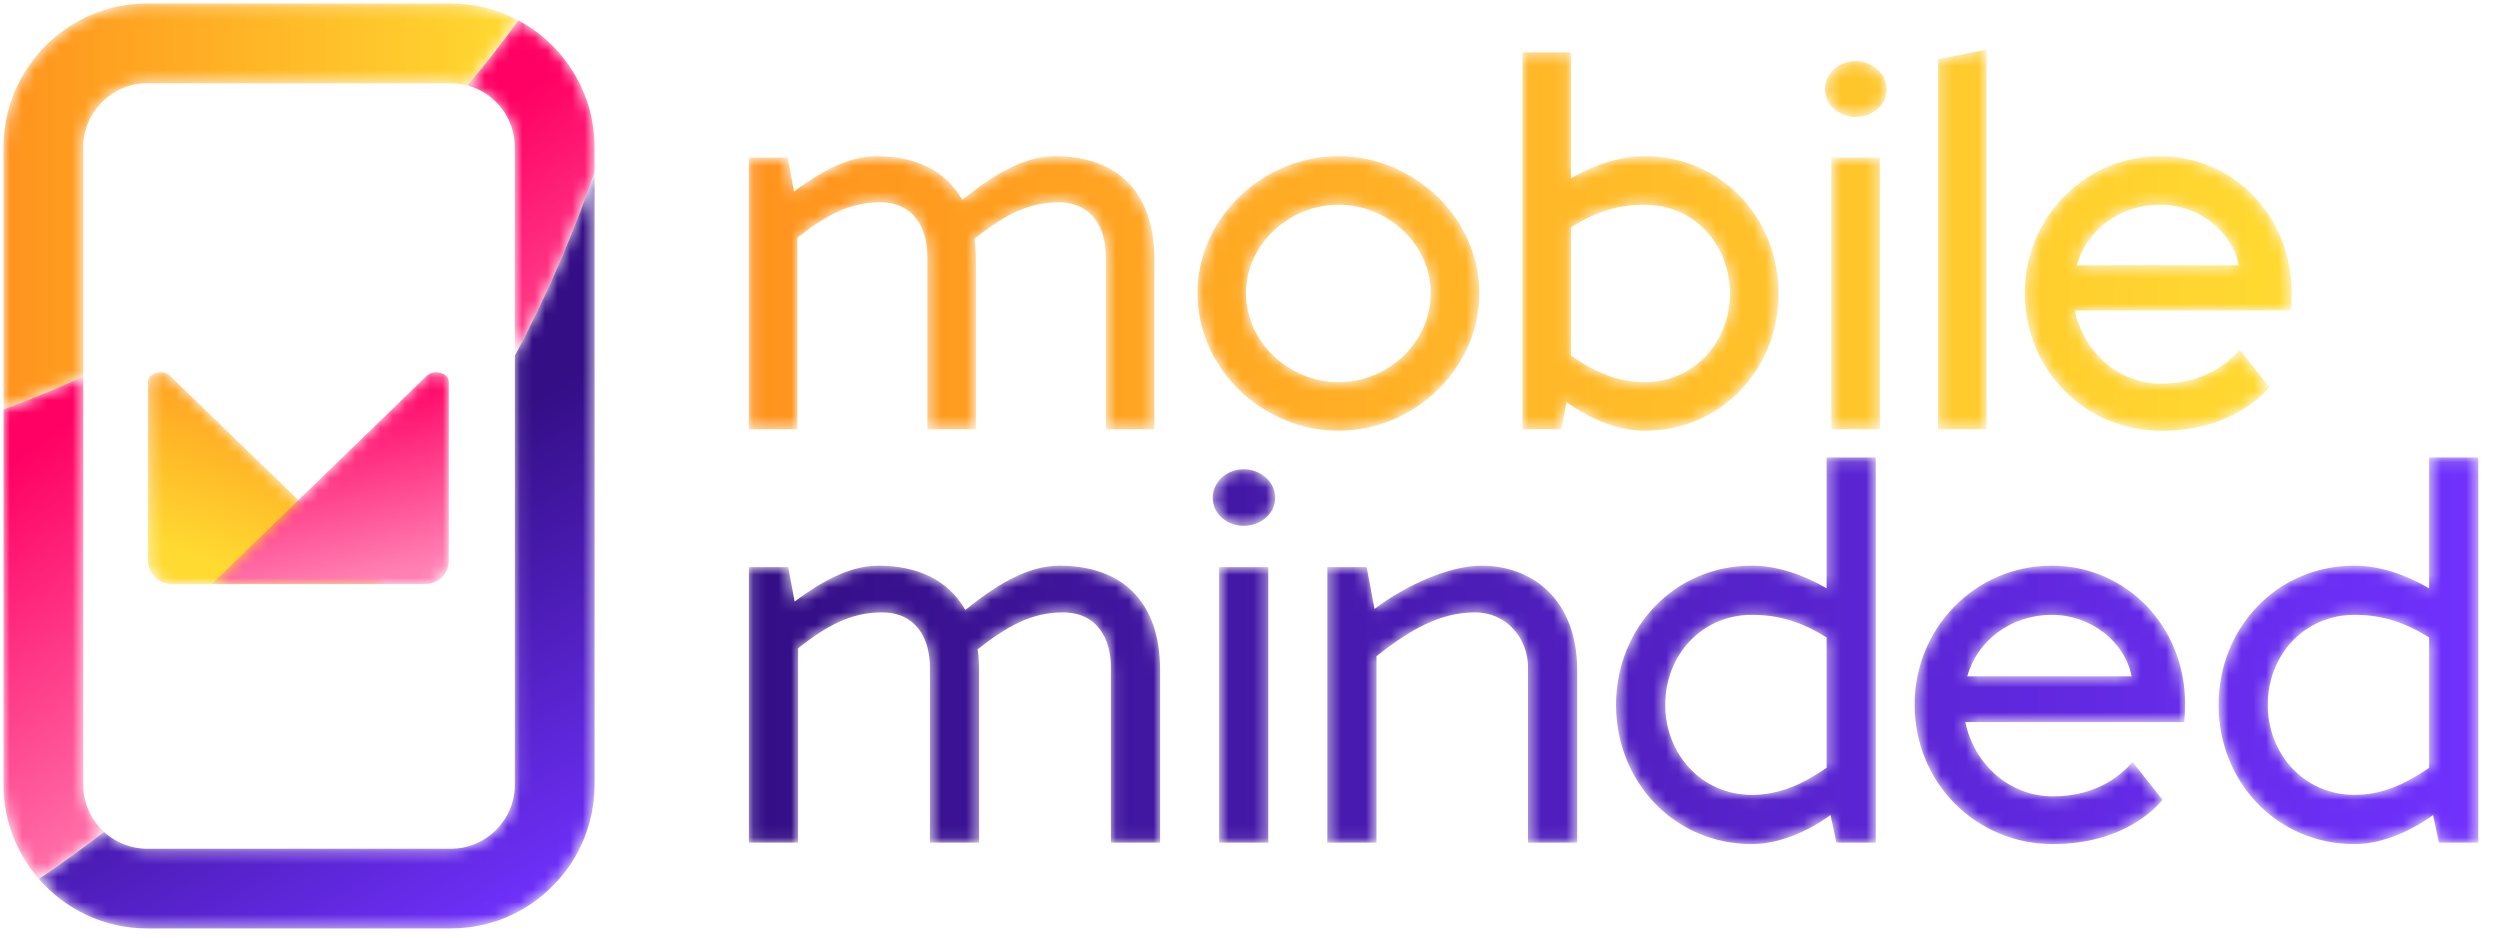 <?xml version="1.0" encoding="UTF-8"?>
<svg width="200px" height="75px" viewBox="0 0 200 75" version="1.1" xmlns="http://www.w3.org/2000/svg" xmlns:xlink="http://www.w3.org/1999/xlink">
    <title>logo copy</title>
    <defs>
        <path d="M38.086,14.809 L38.086,49.13 C38.086,51.954 35.789,54.253 32.963,54.253 L32.963,54.253 L8.68,54.253 C7.348,54.253 6.134,53.743 5.222,52.906 L5.222,52.906 C3.549,54.176 1.81,55.433 0.005,56.672 L0.005,56.672 C2.115,59.096 5.222,60.63 8.68,60.63 L8.68,60.63 L32.963,60.63 C39.305,60.63 44.463,55.471 44.463,49.13 L44.463,49.13 L44.463,0.111 C42.958,4.501 40.899,9.489 38.086,14.809" id="path-1"></path>
        <linearGradient x1="49.788%" y1="46.232%" x2="74.404%" y2="104.083%" id="linearGradient-3">
            <stop stop-color="#330E85" offset="0%"></stop>
            <stop stop-color="#7031FD" offset="100%"></stop>
        </linearGradient>
        <path d="M11.5,0.172 C5.158,0.172 0,5.331 0,11.672 L0,11.672 L0,32.634 C2.216,31.82 4.341,30.941 6.377,30.012 L6.377,30.012 L6.377,11.672 C6.377,8.848 8.675,6.549 11.5,6.549 L11.5,6.549 L35.783,6.549 C36.245,6.549 36.693,6.611 37.117,6.726 L37.117,6.726 C38.663,4.898 40.013,3.145 41.181,1.52 L41.181,1.52 C39.57,0.659 37.734,0.172 35.783,0.172 L35.783,0.172 L11.5,0.172 Z" id="path-4"></path>
        <linearGradient x1="0%" y1="50%" x2="100%" y2="50%" id="linearGradient-6">
            <stop stop-color="#FF931D" offset="0%"></stop>
            <stop stop-color="#FFDA31" offset="100%"></stop>
        </linearGradient>
        <path d="M37.117,5.316 C39.298,5.904 40.906,7.899 40.906,10.262 L40.906,10.262 L40.906,26.935 C43.719,21.615 45.778,16.627 47.283,12.237 L47.283,12.237 L47.283,10.262 C47.283,5.87 44.809,2.046 41.181,0.11 L41.181,0.11 C40.013,1.735 38.663,3.488 37.117,5.316 M0,31.224 L0,61.256 C0,64.141 1.067,66.778 2.825,68.798 L2.825,68.798 C4.63,67.559 6.369,66.302 8.042,65.032 L8.042,65.032 C7.019,64.096 6.377,62.749 6.377,61.256 L6.377,61.256 L6.377,28.602 C4.341,29.531 2.216,30.41 0,31.224" id="path-7"></path>
        <linearGradient x1="40.321%" y1="32.262%" x2="63.501%" y2="79.293%" id="linearGradient-9">
            <stop stop-color="#FF0164" offset="0%"></stop>
            <stop stop-color="#FF80B3" offset="100%"></stop>
        </linearGradient>
        <linearGradient x1="12520.071%" y1="-12639.818%" x2="12510.738%" y2="-12633.268%" id="linearGradient-10">
            <stop stop-color="#F9B623" offset="0%"></stop>
            <stop stop-color="#FF3AAF" offset="100%"></stop>
        </linearGradient>
        <path d="M95.26,0.96 L95.26,30.564 L99.14,30.564 L99.14,0.184 L95.26,0.96 Z M62.011,0.417 L62.011,30.564 L65.115,30.564 L65.541,28.391 C67.365,29.711 69.615,30.681 71.788,30.681 L71.788,30.681 C77.919,30.681 82.497,25.753 82.497,19.701 L82.497,19.701 C82.497,13.648 77.919,8.72 71.788,8.72 L71.788,8.72 C69.809,8.72 67.714,9.418 65.89,10.505 L65.89,10.505 L65.89,0.417 L62.011,0.417 Z M65.89,24.667 L65.89,14.424 C67.831,13.182 69.615,12.6 71.788,12.6 L71.788,12.6 C75.707,12.6 78.617,15.743 78.617,19.701 L78.617,19.701 C78.617,23.58 75.746,26.801 71.788,26.801 L71.788,26.801 C69.654,26.801 67.831,26.025 65.89,24.667 L65.89,24.667 Z M86.22,3.366 C86.22,4.607 87.307,5.577 88.665,5.577 L88.665,5.577 C90.023,5.577 91.148,4.607 91.148,3.366 L91.148,3.366 C91.148,2.124 90.023,1.115 88.665,1.115 L88.665,1.115 C87.307,1.115 86.22,2.124 86.22,3.366 L86.22,3.366 Z M102.205,19.662 C102.205,25.869 107.055,30.681 113.108,30.681 L113.108,30.681 C118.695,30.681 121.295,27.771 121.761,27.189 L121.761,27.189 L119.393,24.201 C118.734,24.977 116.833,26.917 113.108,26.917 L113.108,26.917 C109.693,26.917 106.9,24.395 106.201,21.058 L106.201,21.058 L123.468,21.058 C123.506,20.787 123.545,20.127 123.545,19.662 L123.545,19.662 C123.545,13.453 118.851,8.72 113.031,8.72 L113.031,8.72 C106.977,8.72 102.205,13.648 102.205,19.662 L102.205,19.662 Z M113.031,12.6 C116.212,12.6 118.851,14.85 119.316,17.45 L119.316,17.45 L106.357,17.45 C107.133,14.656 109.771,12.6 113.031,12.6 L113.031,12.6 Z M36.016,19.662 C36.016,25.753 41.254,30.681 47.306,30.681 L47.306,30.681 C53.321,30.681 58.559,25.753 58.559,19.662 L58.559,19.662 C58.559,13.648 53.321,8.72 47.306,8.72 L47.306,8.72 C41.254,8.72 36.016,13.648 36.016,19.662 L36.016,19.662 Z M39.895,19.662 C39.895,15.782 43.349,12.6 47.306,12.6 L47.306,12.6 C51.264,12.6 54.678,15.782 54.678,19.662 L54.678,19.662 C54.678,23.619 51.264,26.801 47.306,26.801 L47.306,26.801 C43.349,26.801 39.895,23.619 39.895,19.662 L39.895,19.662 Z M17.2,12.212 C15.88,9.884 13.475,8.72 10.332,8.72 L10.332,8.72 C8.081,8.72 5.87,9.961 3.736,11.552 L3.736,11.552 L3.231,8.836 L0.127,8.836 L0.127,30.564 L4.008,30.564 L4.008,15.238 C6.219,13.492 8.159,12.406 10.604,12.406 L10.604,12.406 C13.32,12.406 14.406,14.462 14.406,16.751 L14.406,16.751 L14.406,30.564 L18.286,30.564 L18.286,16.984 C18.286,16.402 18.247,15.859 18.17,15.316 L18.17,15.316 C20.459,13.531 22.399,12.406 24.882,12.406 L24.882,12.406 C27.598,12.406 28.684,14.462 28.684,16.751 L28.684,16.751 L28.684,30.564 L32.564,30.564 L32.564,16.984 C32.564,11.436 29.46,8.72 24.61,8.72 L24.61,8.72 C22.049,8.72 19.566,10.311 17.2,12.212 L17.2,12.212 Z M86.725,30.564 L90.605,30.564 L90.605,8.836 L86.725,8.836 L86.725,30.564 Z" id="path-11"></path>
        <linearGradient x1="7.41460071e-05%" y1="50%" x2="100%" y2="50%" id="linearGradient-13">
            <stop stop-color="#FF931D" offset="0%"></stop>
            <stop stop-color="#FFDA31" offset="100%"></stop>
        </linearGradient>
        <path d="M134.546,0.107 L134.546,10.575 C132.657,9.473 130.571,8.765 128.564,8.765 L128.564,8.765 C122.347,8.765 117.703,13.762 117.703,19.901 L117.703,19.901 C117.703,26.04 122.347,31.037 128.564,31.037 L128.564,31.037 C130.729,31.037 133.011,30.054 134.861,28.716 L134.861,28.716 L135.333,30.919 L138.481,30.919 L138.481,0.107 L134.546,0.107 Z M121.638,19.901 C121.638,15.887 124.59,12.7 128.564,12.7 L128.564,12.7 C130.729,12.7 132.539,13.25 134.546,14.51 L134.546,14.51 L134.546,24.938 C132.539,26.315 130.689,27.102 128.564,27.102 L128.564,27.102 C124.551,27.102 121.638,23.836 121.638,19.901 L121.638,19.901 Z M86.343,0.107 L86.343,10.575 C84.453,9.473 82.368,8.765 80.361,8.765 L80.361,8.765 C74.143,8.765 69.5,13.762 69.5,19.901 L69.5,19.901 C69.5,26.04 74.143,31.037 80.361,31.037 L80.361,31.037 C82.525,31.037 84.808,30.054 86.657,28.716 L86.657,28.716 L87.13,30.919 L90.278,30.919 L90.278,0.107 L86.343,0.107 Z M73.435,19.901 C73.435,15.887 76.386,12.7 80.361,12.7 L80.361,12.7 C82.525,12.7 84.336,13.25 86.343,14.51 L86.343,14.51 L86.343,24.938 C84.336,26.315 82.486,27.102 80.361,27.102 L80.361,27.102 C76.347,27.102 73.435,23.836 73.435,19.901 L73.435,19.901 Z M37.234,3.334 C37.234,4.593 38.336,5.577 39.713,5.577 L39.713,5.577 C41.091,5.577 42.231,4.593 42.231,3.334 L42.231,3.334 C42.231,2.075 41.091,1.052 39.713,1.052 L39.713,1.052 C38.336,1.052 37.234,2.075 37.234,3.334 L37.234,3.334 Z M93.386,19.862 C93.386,26.158 98.304,31.037 104.443,31.037 L104.443,31.037 C110.11,31.037 112.746,28.086 113.219,27.496 L113.219,27.496 L110.818,24.466 C110.149,25.253 108.221,27.22 104.443,27.22 L104.443,27.22 C100.98,27.22 98.147,24.662 97.439,21.278 L97.439,21.278 L114.95,21.278 C114.99,21.003 115.029,20.334 115.029,19.862 L115.029,19.862 C115.029,13.565 110.267,8.765 104.364,8.765 L104.364,8.765 C98.226,8.765 93.386,13.762 93.386,19.862 L93.386,19.862 Z M104.364,12.7 C107.591,12.7 110.267,14.982 110.739,17.619 L110.739,17.619 L97.596,17.619 C98.383,14.785 101.059,12.7 104.364,12.7 L104.364,12.7 Z M50.18,12.227 L49.55,8.882 L46.402,8.882 L46.402,30.919 L50.337,30.919 L50.337,16.005 C53.013,13.88 55.453,12.503 58.207,12.503 L58.207,12.503 C60.765,12.503 62.458,14.588 62.458,16.911 L62.458,16.911 L62.458,30.919 L66.393,30.919 L66.393,17.146 C66.393,11.519 62.851,8.765 58.719,8.765 L58.719,8.765 C56.161,8.765 52.659,10.338 50.18,12.227 L50.18,12.227 Z M17.442,12.306 C16.104,9.945 13.664,8.765 10.477,8.765 L10.477,8.765 C8.194,8.765 5.951,10.023 3.787,11.637 L3.787,11.637 L3.275,8.882 L0.127,8.882 L0.127,30.919 L4.063,30.919 L4.063,15.375 C6.305,13.605 8.273,12.503 10.752,12.503 L10.752,12.503 C13.507,12.503 14.609,14.588 14.609,16.911 L14.609,16.911 L14.609,30.919 L18.544,30.919 L18.544,17.146 C18.544,16.556 18.505,16.005 18.426,15.454 L18.426,15.454 C20.748,13.644 22.715,12.503 25.234,12.503 L25.234,12.503 C27.988,12.503 29.09,14.588 29.09,16.911 L29.09,16.911 L29.09,30.919 L33.025,30.919 L33.025,17.146 C33.025,11.519 29.877,8.765 24.958,8.765 L24.958,8.765 C22.361,8.765 19.842,10.378 17.442,12.306 L17.442,12.306 Z M37.745,30.919 L41.68,30.919 L41.68,8.882 L37.745,8.882 L37.745,30.919 Z" id="path-14"></path>
        <linearGradient x1="6.61417451e-05%" y1="50%" x2="100%" y2="50%" id="linearGradient-16">
            <stop stop-color="#330E85" offset="0%"></stop>
            <stop stop-color="#7031FD" offset="100%"></stop>
        </linearGradient>
        <path d="M0.273,0.839 L0.273,15.122 C0.273,16.157 1.112,16.996 2.147,16.996 L2.147,16.996 L19.23,16.996 L2.047,0.355 C1.839,0.154 1.557,0.064 1.279,0.064 L1.279,0.064 C0.769,0.064 0.273,0.366 0.273,0.839" id="path-17"></path>
        <linearGradient x1="68.375%" y1="0.445%" x2="35.218%" y2="92.724%" id="linearGradient-19">
            <stop stop-color="#FF931D" offset="0%"></stop>
            <stop stop-color="#FFDA31" offset="100%"></stop>
        </linearGradient>
        <path d="M17.21,0.355 L0.027,16.996 L17.11,16.996 C18.145,16.996 18.984,16.157 18.984,15.122 L18.984,15.122 L18.984,0.839 C18.984,0.366 18.488,0.064 17.978,0.064 L17.978,0.064 C17.7,0.064 17.418,0.154 17.21,0.355" id="path-20"></path>
        <linearGradient x1="40.486%" y1="14.266%" x2="61.9%" y2="98.419%" id="linearGradient-22">
            <stop stop-color="#FF0164" offset="0%"></stop>
            <stop stop-color="#FF80B3" offset="100%"></stop>
        </linearGradient>
    </defs>
    <g id="Mobile-Minded" stroke="none" stroke-width="1" fill="none" fill-rule="evenodd">
        <g transform="translate(-100, -75)" id="logo-copy">
            <g transform="translate(100, 75)">
                <g id="Group-3" transform="translate(3.102, 13.646)">
                    <mask id="mask-2" fill="white">
                        <use xlink:href="#path-1"></use>
                    </mask>
                    <g id="Clip-2"></g>
                    <path d="M38.086,14.809 L38.086,49.13 C38.086,51.954 35.789,54.253 32.963,54.253 L32.963,54.253 L8.68,54.253 C7.348,54.253 6.134,53.743 5.222,52.906 L5.222,52.906 C3.549,54.176 1.81,55.433 0.005,56.672 L0.005,56.672 C2.115,59.096 5.222,60.63 8.68,60.63 L8.68,60.63 L32.963,60.63 C39.305,60.63 44.463,55.471 44.463,49.13 L44.463,49.13 L44.463,0.111 C42.958,4.501 40.899,9.489 38.086,14.809" id="Fill-1" fill="url(#linearGradient-3)" mask="url(#mask-2)"></path>
                </g>
                <g id="Group-6" transform="translate(0.282, 0.11)">
                    <mask id="mask-5" fill="white">
                        <use xlink:href="#path-4"></use>
                    </mask>
                    <g id="Clip-5"></g>
                    <path d="M11.5,0.172 C5.158,0.172 0,5.331 0,11.672 L0,11.672 L0,32.634 C2.216,31.82 4.341,30.941 6.377,30.012 L6.377,30.012 L6.377,11.672 C6.377,8.848 8.675,6.549 11.5,6.549 L11.5,6.549 L35.783,6.549 C36.245,6.549 36.693,6.611 37.117,6.726 L37.117,6.726 C38.663,4.898 40.013,3.145 41.181,1.52 L41.181,1.52 C39.57,0.659 37.734,0.172 35.783,0.172 L35.783,0.172 L11.5,0.172 Z" id="Fill-4" fill="url(#linearGradient-6)" mask="url(#mask-5)"></path>
                </g>
                <g id="Group-9" transform="translate(0.282, 1.52)">
                    <mask id="mask-8" fill="white">
                        <use xlink:href="#path-7"></use>
                    </mask>
                    <g id="Clip-8"></g>
                    <path d="M37.117,5.316 C39.298,5.904 40.906,7.899 40.906,10.262 L40.906,10.262 L40.906,26.935 C43.719,21.615 45.778,16.627 47.283,12.237 L47.283,12.237 L47.283,10.262 C47.283,5.87 44.809,2.046 41.181,0.11 L41.181,0.11 C40.013,1.735 38.663,3.488 37.117,5.316 M0,31.224 L0,61.256 C0,64.141 1.067,66.778 2.825,68.798 L2.825,68.798 C4.63,67.559 6.369,66.302 8.042,65.032 L8.042,65.032 C7.019,64.096 6.377,62.749 6.377,61.256 L6.377,61.256 L6.377,28.602 C4.341,29.531 2.216,30.41 0,31.224" id="Fill-7" fill="url(#linearGradient-9)" mask="url(#mask-8)"></path>
                </g>
                <path d="" id="Fill-10" fill="url(#linearGradient-10)"></path>
                <g id="Group-13" transform="translate(59.784, 3.776)">
                    <mask id="mask-12" fill="white">
                        <use xlink:href="#path-11"></use>
                    </mask>
                    <g id="Clip-12"></g>
                    <path d="M95.26,0.96 L95.26,30.564 L99.14,30.564 L99.14,0.184 L95.26,0.96 Z M62.011,0.417 L62.011,30.564 L65.115,30.564 L65.541,28.391 C67.365,29.711 69.615,30.681 71.788,30.681 L71.788,30.681 C77.919,30.681 82.497,25.753 82.497,19.701 L82.497,19.701 C82.497,13.648 77.919,8.72 71.788,8.72 L71.788,8.72 C69.809,8.72 67.714,9.418 65.89,10.505 L65.89,10.505 L65.89,0.417 L62.011,0.417 Z M65.89,24.667 L65.89,14.424 C67.831,13.182 69.615,12.6 71.788,12.6 L71.788,12.6 C75.707,12.6 78.617,15.743 78.617,19.701 L78.617,19.701 C78.617,23.58 75.746,26.801 71.788,26.801 L71.788,26.801 C69.654,26.801 67.831,26.025 65.89,24.667 L65.89,24.667 Z M86.22,3.366 C86.22,4.607 87.307,5.577 88.665,5.577 L88.665,5.577 C90.023,5.577 91.148,4.607 91.148,3.366 L91.148,3.366 C91.148,2.124 90.023,1.115 88.665,1.115 L88.665,1.115 C87.307,1.115 86.22,2.124 86.22,3.366 L86.22,3.366 Z M102.205,19.662 C102.205,25.869 107.055,30.681 113.108,30.681 L113.108,30.681 C118.695,30.681 121.295,27.771 121.761,27.189 L121.761,27.189 L119.393,24.201 C118.734,24.977 116.833,26.917 113.108,26.917 L113.108,26.917 C109.693,26.917 106.9,24.395 106.201,21.058 L106.201,21.058 L123.468,21.058 C123.506,20.787 123.545,20.127 123.545,19.662 L123.545,19.662 C123.545,13.453 118.851,8.72 113.031,8.72 L113.031,8.72 C106.977,8.72 102.205,13.648 102.205,19.662 L102.205,19.662 Z M113.031,12.6 C116.212,12.6 118.851,14.85 119.316,17.45 L119.316,17.45 L106.357,17.45 C107.133,14.656 109.771,12.6 113.031,12.6 L113.031,12.6 Z M36.016,19.662 C36.016,25.753 41.254,30.681 47.306,30.681 L47.306,30.681 C53.321,30.681 58.559,25.753 58.559,19.662 L58.559,19.662 C58.559,13.648 53.321,8.72 47.306,8.72 L47.306,8.72 C41.254,8.72 36.016,13.648 36.016,19.662 L36.016,19.662 Z M39.895,19.662 C39.895,15.782 43.349,12.6 47.306,12.6 L47.306,12.6 C51.264,12.6 54.678,15.782 54.678,19.662 L54.678,19.662 C54.678,23.619 51.264,26.801 47.306,26.801 L47.306,26.801 C43.349,26.801 39.895,23.619 39.895,19.662 L39.895,19.662 Z M17.2,12.212 C15.88,9.884 13.475,8.72 10.332,8.72 L10.332,8.72 C8.081,8.72 5.87,9.961 3.736,11.552 L3.736,11.552 L3.231,8.836 L0.127,8.836 L0.127,30.564 L4.008,30.564 L4.008,15.238 C6.219,13.492 8.159,12.406 10.604,12.406 L10.604,12.406 C13.32,12.406 14.406,14.462 14.406,16.751 L14.406,16.751 L14.406,30.564 L18.286,30.564 L18.286,16.984 C18.286,16.402 18.247,15.859 18.17,15.316 L18.17,15.316 C20.459,13.531 22.399,12.406 24.882,12.406 L24.882,12.406 C27.598,12.406 28.684,14.462 28.684,16.751 L28.684,16.751 L28.684,30.564 L32.564,30.564 L32.564,16.984 C32.564,11.436 29.46,8.72 24.61,8.72 L24.61,8.72 C22.049,8.72 19.566,10.311 17.2,12.212 L17.2,12.212 Z M86.725,30.564 L90.605,30.564 L90.605,8.836 L86.725,8.836 L86.725,30.564 Z" id="Fill-11" fill="url(#linearGradient-13)" mask="url(#mask-12)"></path>
                </g>
                <g id="Group-16" transform="translate(59.784, 36.489)">
                    <mask id="mask-15" fill="white">
                        <use xlink:href="#path-14"></use>
                    </mask>
                    <g id="Clip-15"></g>
                    <path d="M134.546,0.107 L134.546,10.575 C132.657,9.473 130.571,8.765 128.564,8.765 L128.564,8.765 C122.347,8.765 117.703,13.762 117.703,19.901 L117.703,19.901 C117.703,26.04 122.347,31.037 128.564,31.037 L128.564,31.037 C130.729,31.037 133.011,30.054 134.861,28.716 L134.861,28.716 L135.333,30.919 L138.481,30.919 L138.481,0.107 L134.546,0.107 Z M121.638,19.901 C121.638,15.887 124.59,12.7 128.564,12.7 L128.564,12.7 C130.729,12.7 132.539,13.25 134.546,14.51 L134.546,14.51 L134.546,24.938 C132.539,26.315 130.689,27.102 128.564,27.102 L128.564,27.102 C124.551,27.102 121.638,23.836 121.638,19.901 L121.638,19.901 Z M86.343,0.107 L86.343,10.575 C84.453,9.473 82.368,8.765 80.361,8.765 L80.361,8.765 C74.143,8.765 69.5,13.762 69.5,19.901 L69.5,19.901 C69.5,26.04 74.143,31.037 80.361,31.037 L80.361,31.037 C82.525,31.037 84.808,30.054 86.657,28.716 L86.657,28.716 L87.13,30.919 L90.278,30.919 L90.278,0.107 L86.343,0.107 Z M73.435,19.901 C73.435,15.887 76.386,12.7 80.361,12.7 L80.361,12.7 C82.525,12.7 84.336,13.25 86.343,14.51 L86.343,14.51 L86.343,24.938 C84.336,26.315 82.486,27.102 80.361,27.102 L80.361,27.102 C76.347,27.102 73.435,23.836 73.435,19.901 L73.435,19.901 Z M37.234,3.334 C37.234,4.593 38.336,5.577 39.713,5.577 L39.713,5.577 C41.091,5.577 42.231,4.593 42.231,3.334 L42.231,3.334 C42.231,2.075 41.091,1.052 39.713,1.052 L39.713,1.052 C38.336,1.052 37.234,2.075 37.234,3.334 L37.234,3.334 Z M93.386,19.862 C93.386,26.158 98.304,31.037 104.443,31.037 L104.443,31.037 C110.11,31.037 112.746,28.086 113.219,27.496 L113.219,27.496 L110.818,24.466 C110.149,25.253 108.221,27.22 104.443,27.22 L104.443,27.22 C100.98,27.22 98.147,24.662 97.439,21.278 L97.439,21.278 L114.95,21.278 C114.99,21.003 115.029,20.334 115.029,19.862 L115.029,19.862 C115.029,13.565 110.267,8.765 104.364,8.765 L104.364,8.765 C98.226,8.765 93.386,13.762 93.386,19.862 L93.386,19.862 Z M104.364,12.7 C107.591,12.7 110.267,14.982 110.739,17.619 L110.739,17.619 L97.596,17.619 C98.383,14.785 101.059,12.7 104.364,12.7 L104.364,12.7 Z M50.18,12.227 L49.55,8.882 L46.402,8.882 L46.402,30.919 L50.337,30.919 L50.337,16.005 C53.013,13.88 55.453,12.503 58.207,12.503 L58.207,12.503 C60.765,12.503 62.458,14.588 62.458,16.911 L62.458,16.911 L62.458,30.919 L66.393,30.919 L66.393,17.146 C66.393,11.519 62.851,8.765 58.719,8.765 L58.719,8.765 C56.161,8.765 52.659,10.338 50.18,12.227 L50.18,12.227 Z M17.442,12.306 C16.104,9.945 13.664,8.765 10.477,8.765 L10.477,8.765 C8.194,8.765 5.951,10.023 3.787,11.637 L3.787,11.637 L3.275,8.882 L0.127,8.882 L0.127,30.919 L4.063,30.919 L4.063,15.375 C6.305,13.605 8.273,12.503 10.752,12.503 L10.752,12.503 C13.507,12.503 14.609,14.588 14.609,16.911 L14.609,16.911 L14.609,30.919 L18.544,30.919 L18.544,17.146 C18.544,16.556 18.505,16.005 18.426,15.454 L18.426,15.454 C20.748,13.644 22.715,12.503 25.234,12.503 L25.234,12.503 C27.988,12.503 29.09,14.588 29.09,16.911 L29.09,16.911 L29.09,30.919 L33.025,30.919 L33.025,17.146 C33.025,11.519 29.877,8.765 24.958,8.765 L24.958,8.765 C22.361,8.765 19.842,10.378 17.442,12.306 L17.442,12.306 Z M37.745,30.919 L41.68,30.919 L41.68,8.882 L37.745,8.882 L37.745,30.919 Z" id="Fill-14" fill="url(#linearGradient-16)" mask="url(#mask-15)"></path>
                </g>
                <g id="Group-19" transform="translate(11.562, 29.72)">
                    <mask id="mask-18" fill="white">
                        <use xlink:href="#path-17"></use>
                    </mask>
                    <g id="Clip-18"></g>
                    <path d="M0.273,0.839 L0.273,15.122 C0.273,16.157 1.112,16.996 2.147,16.996 L2.147,16.996 L19.23,16.996 L2.047,0.355 C1.839,0.154 1.557,0.064 1.279,0.064 L1.279,0.064 C0.769,0.064 0.273,0.366 0.273,0.839" id="Fill-17" fill="url(#linearGradient-19)" mask="url(#mask-18)"></path>
                </g>
                <g id="Group-22" transform="translate(16.92, 29.72)">
                    <mask id="mask-21" fill="white">
                        <use xlink:href="#path-20"></use>
                    </mask>
                    <g id="Clip-21"></g>
                    <path d="M17.21,0.355 L0.027,16.996 L17.11,16.996 C18.145,16.996 18.984,16.157 18.984,15.122 L18.984,15.122 L18.984,0.839 C18.984,0.366 18.488,0.064 17.978,0.064 L17.978,0.064 C17.7,0.064 17.418,0.154 17.21,0.355" id="Fill-20" fill="url(#linearGradient-22)" mask="url(#mask-21)"></path>
                </g>
            </g>
        </g>
    </g>
</svg>